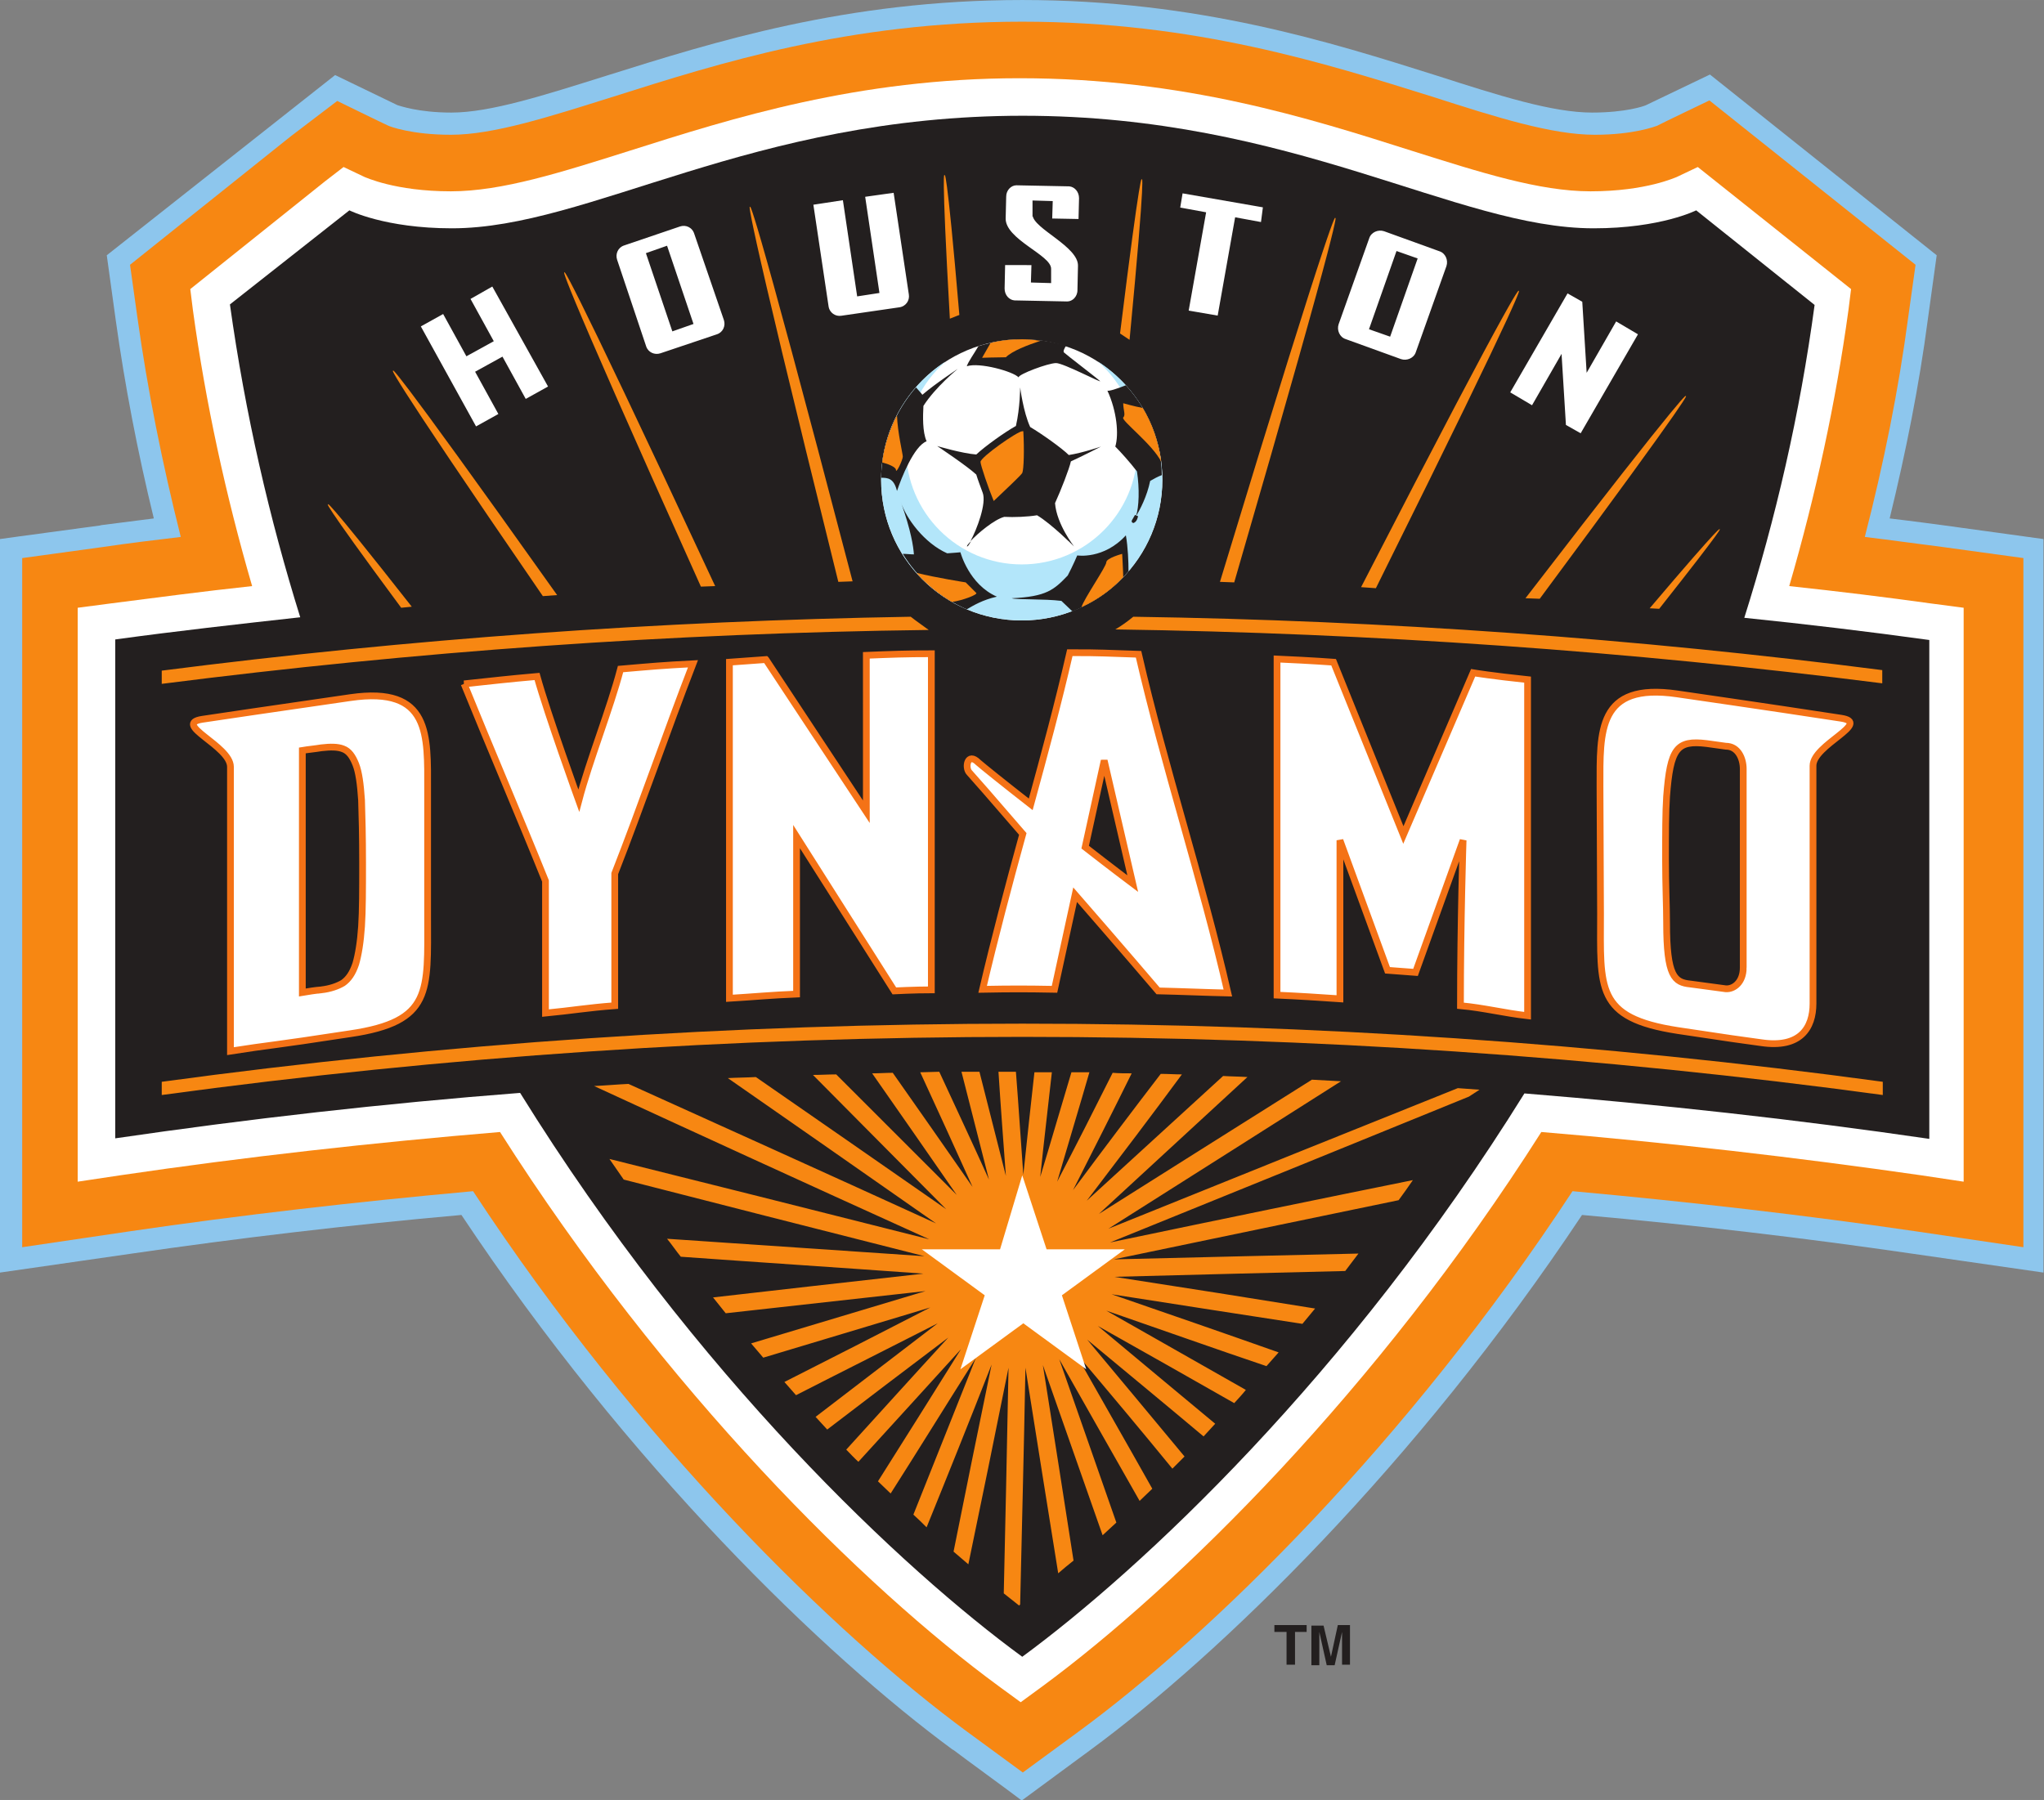 <svg id="Layer_1" xmlns="http://www.w3.org/2000/svg" viewBox="0 0 386.7 340.6" width="2500" height="2202"><rect x="0" y="0" width="386.7" height="340.6" fill="#808080" stroke="none"/><style>.st0{fill:#8dc6ed}.st1{fill:#f78712}.st2{fill:#fff}.st3{fill:#231f1f}.st4,.st5{fill:none;stroke:#231f1f;stroke-width:.319}.st5{stroke:#f47216;stroke-width:1.278}.st6{fill:#b3e6fa}.st7{fill:#fff200}.st8{fill:none;stroke:#231f1f;stroke-width:.639}</style><title>houston-dynamo</title><path class="st0" d="M114.8 14.3c-11.8 3.7-22 7-29.4 7-6.3 0-9.8-1.3-10.2-1.4l-11.8-5.7-43.2 34.1 1.7 12.3c1.7 12.2 4.1 24.8 7.2 37.5l-10.2 1.3h.3c-.6.1-3.2.4-15.6 2.1L0 102v138.8l25-3.6c19.9-2.9 40.9-5.4 62.3-7.3 31.5 47.4 68.6 83.3 93.1 101.3l-.2-.2c.5.4 2.4 1.8 10.7 7.9l2.4 1.8 12.9-9.5c24.5-18 61.6-53.9 93.1-101.3 21.4 1.9 42.4 4.4 62.3 7.3l25 3.6V102l-18.9-2.6s-5.9-.8-10.2-1.3c3.1-12.7 5.6-25.3 7.2-37.5l1.7-12.3-42.9-34.2-12.1 5.8c-.4.2-3.9 1.4-10.2 1.4-7.5 0-17.6-3.2-29.4-7C251.8 8 226.7 0 193.4 0c-33.4 0-58.5 8-78.6 14.3"/><path class="st1" d="M116 18.3c-12.1 3.8-22.6 7.2-30.7 7.2-7.5 0-11.6-1.6-11.8-1.7-.7-.3-9.7-4.7-9.7-4.7L55 25.8 24.6 50.1l1.4 10c1.9 13.6 4.7 27.6 8.2 41.5-5 .6-10 1.2-14.7 1.9l-15.3 2.1V236l20.3-3c21.1-3.1 43-5.6 65-7.6 31.3 47.7 68.6 84 93.5 102.3l10.5 7.7 10.5-7.7c25-18.3 62.2-54.6 93.5-102.3 22 2 43.8 4.5 65 7.6l20.3 3V105.6l-15.3-2.1c-4.8-.6-9.7-1.3-14.7-1.9 3.6-14 6.4-27.9 8.2-41.5l1.4-10-39-31.1s-9.6 4.6-9.9 4.8c-.3.1-4.4 1.7-11.8 1.7-8.1 0-18.6-3.3-30.7-7.2-20.2-6.3-44.9-14.2-77.6-14.2-32.8 0-57.5 7.9-77.4 14.2"/><path class="st2" d="M119.2 28.5c-13 4.1-24.2 7.7-33.9 7.7-10.6 0-16.2-2.7-16.3-2.7l-4-1.9-3.5 2.7L36 54.7l.5 4c2.4 17.5 6.2 35 11.2 52.2-9.3 1-18.3 2.2-26.9 3.3l-6.1.8v108.6l8-1.2c23.7-3.5 47.9-6.2 71.9-8.2 31.2 49.1 69 86.3 94.4 104.9l4.1 3 4.1-3c25.4-18.7 63.3-55.9 94.4-104.9 24.1 2 48.3 4.8 71.9 8.2l8 1.2V115l-6.1-.8c-8.6-1.2-17.6-2.3-26.9-3.3 5-17.2 8.8-34.7 11.2-52.2l.5-4-29-23.1-4 1.9c-.1 0-5.7 2.7-16.3 2.7-9.7 0-20.9-3.6-33.9-7.7-19.2-6.1-43-13.7-74.1-13.7-30.6 0-54.5 7.6-73.7 13.7"/><path class="st3" d="M193.4 313.5c22.2-16.3 61.7-53 95-106.6 25.8 2.1 51.3 4.9 76.6 8.6v-94.4c-11.6-1.6-23.3-3-35-4.2 5.9-18.7 10.5-38.4 13.3-59.2l-22.4-17.9s-6.7 3.4-19.4 3.4c-26 0-56.7-21.3-108-21.3-51.4 0-82 21.3-108 21.3-12.7 0-19.4-3.4-19.4-3.4L43.5 57.6c2.9 20.8 7.5 40.6 13.3 59.2-11.7 1.3-23.4 2.6-35 4.2v94.4c25.3-3.7 50.8-6.6 76.6-8.6 33.3 53.7 72.7 90.4 95 106.7"/><path class="st1" d="M279.9 206.2c-1.4-.1-2.8-.2-4.1-.3-18.7 7.5-40.6 16.3-66.1 26.6 16.3-10.3 30.9-19.6 44-27.9-1.8-.1-3.7-.2-5.5-.3-12.2 7.7-25.6 16.1-40.3 25.4 10.1-9.3 19.4-17.9 28.1-25.9-1.5-.1-3.1-.1-4.6-.2-8 7.3-16.6 15.2-25.8 23.6 6.4-8.4 12.4-16.3 18-23.9-1.3 0-2.7-.1-4-.1-5.3 6.9-10.8 14.2-16.6 22 3.9-7.7 7.6-15 11.1-22.1-1.2 0-2.4 0-3.6-.1-3.3 6.6-6.8 13.5-10.5 20.6 2.1-7.2 4.2-14.1 6.1-20.7h-3.4c-1.9 6.3-3.8 12.9-5.9 19.8.7-6.8 1.5-13.4 2.2-19.8h-3.3c-.7 6.3-1.4 12.7-2.1 19.4-.5-6.7-.9-13.2-1.4-19.5h-3.3c.4 6.3.9 12.9 1.4 19.7-1.7-6.8-3.4-13.3-5-19.7h-3.4c1.7 6.6 3.4 13.4 5.2 20.4-3.2-7.1-6.4-13.9-9.4-20.4l-3.6.1c3.2 6.9 6.5 14.2 9.9 21.7-5.3-7.6-10.3-14.8-15.1-21.6-1.3 0-2.6.1-3.9.1 5.1 7.3 10.4 14.9 16 23l-22.8-22.8c-1.5 0-2.9.1-4.4.1 7.8 7.9 16.2 16.3 25.2 25.4-13.1-9.1-25-17.4-36-25-1.8.1-3.5.1-5.3.2 11.9 8.3 25 17.4 39.4 27.5-22.1-10.1-41.4-18.8-58.2-26.4-2.2.1-4.3.3-6.5.4 18 8.3 38.9 17.9 63.4 29-22.9-5.8-42.9-10.8-60.5-15.2l2.7 3.9c16.7 4.3 35.6 9.1 56.9 14.5-17.9-1.2-34-2.3-48.7-3.3.9 1.1 1.7 2.3 2.6 3.4 13.9 1 29.2 2 45.9 3.2-14.3 1.6-27.6 3.1-39.8 4.5l2.4 3c11.7-1.3 24.2-2.7 37.8-4.2-11.7 3.5-22.7 6.8-33 9.9.8.9 1.5 1.8 2.3 2.7 9.9-3 20.4-6.1 31.6-9.5-9.7 5-18.9 9.7-27.6 14.1.7.8 1.5 1.7 2.2 2.5 8.4-4.3 17.4-8.8 26.8-13.6-8.1 6.2-15.8 12.1-23.1 17.7.7.8 1.5 1.6 2.2 2.4 7.2-5.5 14.8-11.3 22.9-17.4-6.8 7.4-13.2 14.5-19.3 21.2.8.8 1.5 1.6 2.3 2.3 6.1-6.7 12.6-13.8 19.4-21.3-5.5 8.8-10.7 17.1-15.7 25 .8.8 1.6 1.5 2.4 2.3 5.1-8 10.4-16.6 16.1-25.6-4.2 10.5-8.1 20.4-11.8 29.6.9.8 1.7 1.6 2.5 2.4 3.9-9.6 8-19.8 12.3-30.8-2.6 12.6-5 24.4-7.2 35.4.9.8 1.9 1.6 2.8 2.4 2.4-11.5 4.9-23.8 7.6-37.2-.3 15.5-.6 29.7-.9 42.7 1 .8 2 1.6 2.9 2.3l.2-.2c.3-13.6.7-28.5 1-44.8 2.2 14 4.3 27 6.2 38.9.9-.8 1.9-1.6 2.9-2.4-1.8-11.5-3.7-23.8-5.8-37 4 11.4 7.8 22.2 11.3 32.2.9-.8 1.7-1.6 2.6-2.4-3.4-9.7-7-20-10.8-30.9 5.4 9.5 10.4 18.4 15.2 26.8.8-.8 1.6-1.5 2.4-2.3-4.6-8.2-9.6-16.9-14.8-26.1 6.6 7.8 12.8 15.2 18.6 22.3l2.3-2.3c-5.8-7-11.9-14.3-18.4-22.1 7.7 6.4 15.1 12.5 22 18.3.7-.8 1.5-1.6 2.2-2.4-7-5.8-14.4-12-22.2-18.5 9.1 5.1 17.7 10 25.8 14.6.7-.8 1.5-1.6 2.2-2.5-8.3-4.7-17.1-9.7-26.4-15 10.7 3.7 20.8 7.3 30.3 10.5.8-.9 1.5-1.7 2.3-2.6-9.9-3.5-20.3-7.1-31.6-11 12.9 2 24.9 3.9 36.1 5.6.8-1 1.6-1.9 2.4-2.9-11.7-1.9-24.4-3.9-38-6 15.9-.4 30.4-.8 43.7-1.1.8-1.1 1.7-2.2 2.5-3.3-14 .3-29.4.7-46.3 1.1 20.1-4.2 38-7.9 53.9-11.2.9-1.2 1.8-2.5 2.7-3.8-16.8 3.4-35.8 7.3-57.3 11.8 26.4-10.7 48.8-19.8 67.9-27.6l2-1.3"/><path class="st2" d="M193.4 222.4l4.6 14h14.8l-11.9 8.7 4.6 14-11.9-8.7-11.9 8.7 4.6-14-11.9-8.7h14.8l4.2-14"/><path class="st1" d="M313.9 115.2c13.2-16.7 11.4-15 11.4-15s1.3-2.2-13.2 14.9l1.8.1m-22.6-1.9C322 71.9 318.9 75 318.9 75s2.1-3.9-30.3 38.2l2.7.1m-31-2c30-60.4 27-56.2 27-56.2s1.6-5-29.8 56l2.8.2m-26.8-1.1c21.5-74 19.1-68.9 19.1-68.9s.8-5.6-21.8 68.8l2.7.1m-72.2-.2c-20-76.5-19.4-70.8-19.4-70.8s-2.2-5.3 16.7 70.9l2.7-.1m-26 .9c-30-64.4-28.5-59.3-28.5-59.3s-2.9-4.4 25.8 59.4l2.7-.1m-29.9 1.7c-33.1-46.6-31-42.4-31-42.4s-3.2-3.3 28.3 42.6l2.7-.2m-27.5 2.2C60.7 92.9 62.1 95.5 62.1 95.5s-2.1-2 13.8 19.5l2-.2m103.6-55.2c-2.5-29.4-2.8-26.4-2.8-26.4s-.7-3 1 27.1c.6-.2 1.2-.5 1.8-.7m32.2 4.7C216.9 30.7 216 34 216 34s-.1-3.3-4.1 29.1l1.8 1.2"/><path class="st2" d="M268 49l-3.7-1.3-5.1 14.5 3.7 1.3L268 49zm0 17.7c-.4 1.2-1.8 1.8-3 1.4l-10.5-3.8c-1.2-.4-1.8-1.8-1.4-3l5.8-16.3c.4-1.2 1.8-1.8 3-1.4l10.5 3.8c1.2.4 1.8 1.8 1.4 3L268 66.7z"/><path class="st4" d="M268 49l-3.7-1.3-5.1 14.5 3.7 1.3L268 49zm0 17.7c-.4 1.2-1.8 1.8-3 1.4l-10.5-3.8c-1.2-.4-1.8-1.8-1.4-3l5.8-16.3c.4-1.2 1.8-1.8 3-1.4l10.5 3.8c1.2.4 1.8 1.8 1.4 3L268 66.7z"/><path class="st2" d="M126.1 46.7l-3.7 1.3 4.9 14.5 3.7-1.3-4.9-14.5zm11 13.8c.4 1.2-.2 2.5-1.4 2.9L125 67c-1.2.4-2.5-.2-2.9-1.4l-5.5-16.4c-.4-1.2.2-2.5 1.4-2.9l10.6-3.6c1.2-.4 2.5.2 2.9 1.5l5.6 16.3z"/><path class="st4" d="M126.1 46.7l-3.7 1.3 4.9 14.5 3.7-1.3-4.9-14.5zm11 13.8c.4 1.2-.2 2.5-1.4 2.9L125 67c-1.2.4-2.5-.2-2.9-1.4l-5.5-16.4c-.4-1.2.2-2.5 1.4-2.9l10.6-3.6c1.2-.4 2.5.2 2.9 1.5l5.6 16.3z"/><path class="st2" d="M163.5 37.1l2.7 18.2-3.9.6-2.7-18.2-5.9.9 2.9 19.4c.2 1.3 1.4 2.1 2.6 1.9l11-1.6c1.3-.2 2.1-1.4 1.9-2.6l-2.9-19.4-5.7.8"/><path class="st4" d="M163.5 37.1l2.7 18.2-3.9.6-2.7-18.2-5.9.9 2.9 19.4c.2 1.3 1.4 2.1 2.6 1.9l11-1.6c1.3-.2 2.1-1.4 1.9-2.6l-2.9-19.4-5.7.8z"/><path class="st2" d="M239.1 39.1l-15.5-2.7-.5 3 4.9.9-3.3 18.6 5.8 1 3.3-18.6 4.9.9.4-3.1"/><path class="st4" d="M239.1 39.1l-15.5-2.7-.5 3 4.9.9-3.3 18.6 5.8 1 3.3-18.6 4.9.9.4-3.1z"/><path class="st2" d="M305.7 60.6l-5.4 9.4-.8-13-3-1.7-11 19 4.4 2.6 5.4-9.4.8 13 3 1.7 11-19-4.4-2.6"/><path class="st4" d="M305.7 60.6l-5.4 9.4-.8-13-3-1.7-11 19 4.4 2.6 5.4-9.4.8 13 3 1.7 11-19-4.4-2.6z"/><path class="st2" d="M88.8 56.5l4.4 8-4.9 2.7-4.4-8-4.5 2.5L90 80.9l4.5-2.5-4.4-8 4.9-2.7 4.4 8 4.5-2.5L93.2 54l-4.4 2.5"/><path class="st4" d="M88.8 56.5l4.4 8-4.9 2.7-4.4-8-4.5 2.5L90 80.9l4.5-2.5-4.4-8 4.9-2.7 4.4 8 4.5-2.5L93.2 54l-4.4 2.5z"/><path class="st2" d="M195.5 40.6v-2.5l3.5.1-.1 3.3 5.3.1.1-4.1c0-1.3-.9-2.3-2-2.4l-10-.2c-1.1 0-2.1 1-2.1 2.3l-.1 4.1c-.1 4.1 8.7 7.1 8.6 9.6v2.5l-3.5-.1.1-3.3H190l-.1 4.6c0 1.3.9 2.3 2 2.4l10 .2c1.1 0 2.1-1 2.1-2.3l.1-4.6c.1-3.8-8.6-7.2-8.6-9.7"/><path class="st4" d="M195.5 40.6v-2.5l3.5.1-.1 3.3 5.3.1.1-4.1c0-1.3-.9-2.3-2-2.4l-10-.2c-1.1 0-2.1 1-2.1 2.3l-.1 4.1c-.1 4.1 8.7 7.1 8.6 9.6v2.5l-3.5-.1.1-3.3H190l-.1 4.6c0 1.3.9 2.3 2 2.4l10 .2c1.1 0 2.1-1 2.1-2.3l.1-4.6c.1-3.8-8.6-7.2-8.6-9.7z"/><path class="st2" d="M302.7 148.8c0-10.4-.5-19.7 14.6-17.5 15.2 2.2 28.5 4.2 31 4.6 5.9.9-5.3 5-5.3 9v45c0 4.6-2.4 8.5-9.8 7.4-3-.4-6.6-.9-15.8-2.3-15.6-2.4-14.6-8-14.6-22.1l-.1-24.1zm27.1 34.3v-37.6c0-2-1-4.3-3.3-4.3l-3.6-.5c-5.7-.7-6.9.9-7.6 10-.2 3-.2 7-.2 11.9s.2 8.9.2 12c0 10.2 1.5 11.3 4.5 11.6 3 .4 6.7.9 6.7.9 1.5.1 3.3-1.2 3.3-4zm-248.9-9.6c0 14.1.9 19.8-14.6 22.1-15.6 2.4-15.1 2.1-22.7 3.3v-53.8c0-4-11.2-8.1-5.3-9 2.5-.4 12.9-1.9 28-4.1 15.2-2.2 14.6 7.1 14.6 17.5v24zm-20.1 13.8c1.7-.2 3.1-.7 4.1-1.3 1-.7 1.8-1.8 2.4-3.6.5-1.7.9-4.1 1.1-7.1.2-3 .2-7 .2-12s-.1-8.9-.2-11.9c-.2-3-.5-5.3-1.1-6.8s-1.3-2.5-2.4-2.9c-1-.4-2.4-.4-4.1-.2-1.2.2-2.4.3-3.6.5v45.8c1.2-.2 2.4-.4 3.6-.5zm144.5-27l3.6-16.4 5.4 23.3s-4-3-9-6.9zm27 27.6c-4.9-21.4-12-42.8-16.9-64.1-6.6-.2-6.4-.3-13-.3-2.2 9.6-4.8 19.2-7.4 28.7-5-3.9-9.1-7.2-9.9-7.9-2.1-2.1-2.6 1-1.7 1.9.3.3 4.6 5.2 10.1 11.6-2.7 9.8-5.3 19.6-7.6 29.4 5.5-.1 8.1-.1 13.6 0l3.9-17.9c8.2 9.4 15.7 18.2 15.7 18.2 4.4.1 8.8.3 13.2.4zm20-62.6l13.2 32.7 13.2-30.7s3.6.6 10.3 1.3v63.6c-4.4-.5-8.3-1.5-12.7-1.9 0-15.8.5-31.3.5-31.3l-9 25-5.3-.4-9-24.6v30c-4.4-.3-7.5-.5-11.9-.7v-63.6c6.8.3 10.7.6 10.7.6zm-107.4-.5l19 28.8V124c4.9-.2 7.4-.3 12.3-.3v63.6c-3.2 0-7 .2-7 .2l-18.5-29.2v29.8c-4.9.2-7.8.5-12.7.8v-63.6c2.9-.2 6.9-.5 6.9-.5zm-57.1 4.6c5.7-.6 8.1-.9 13.8-1.4 2 7.2 7.9 23.5 7.9 23.5 2-7.6 5.9-17.3 7.9-24.9 5.8-.5 7.9-.7 13.7-1-5.1 13.2-9.6 26.4-14.8 39.7v25c-5.3.4-7.9.9-13.1 1.4v-25c-5-12.4-10.4-25-15.4-37.3z"/><path class="st5" d="M302.7 148.8c0-10.4-.5-19.7 14.6-17.5 15.2 2.2 28.5 4.2 31 4.6 5.9.9-5.3 5-5.3 9v45c0 4.6-2.4 8.5-9.8 7.4-3-.4-6.6-.9-15.8-2.3-15.6-2.4-14.6-8-14.6-22.1l-.1-24.1zm27.1 34.3v-37.6c0-2-1-4.3-3.3-4.3l-3.6-.5c-5.7-.7-6.9.9-7.6 10-.2 3-.2 7-.2 11.9s.2 8.9.2 12c0 10.2 1.5 11.3 4.5 11.6 3 .4 6.7.9 6.7.9 1.5.1 3.3-1.2 3.3-4zm-248.9-9.6c0 14.1.9 19.8-14.6 22.1-15.6 2.4-15.1 2.1-22.7 3.3v-53.8c0-4-11.2-8.1-5.3-9 2.5-.4 12.9-1.9 28-4.1 15.2-2.2 14.6 7.1 14.6 17.5v24zm-20.1 13.8c1.7-.2 3.1-.7 4.1-1.3 1-.7 1.8-1.8 2.4-3.6.5-1.7.9-4.1 1.1-7.1.2-3 .2-7 .2-12s-.1-8.9-.2-11.9c-.2-3-.5-5.3-1.1-6.8s-1.3-2.5-2.4-2.9c-1-.4-2.4-.4-4.1-.2-1.2.2-2.4.3-3.6.5v45.8c1.2-.2 2.4-.4 3.6-.5zm144.5-27l3.6-16.4 5.4 23.3s-4-3-9-6.9zm27 27.6c-4.9-21.4-12-42.8-16.9-64.1-6.6-.2-6.4-.3-13-.3-2.2 9.6-4.8 19.2-7.4 28.7-5-3.9-9.1-7.2-9.9-7.9-2.1-2.1-2.6 1-1.7 1.9.3.3 4.6 5.2 10.1 11.6-2.7 9.8-5.3 19.6-7.6 29.4 5.5-.1 8.1-.1 13.6 0l3.9-17.9c8.2 9.4 15.7 18.2 15.7 18.2 4.4.1 8.8.3 13.2.4zm20-62.6l13.2 32.7 13.2-30.7s3.6.6 10.3 1.3v63.6c-4.4-.5-8.3-1.5-12.7-1.9 0-15.8.5-31.3.5-31.3l-9 25-5.3-.4-9-24.6v30c-4.4-.3-7.5-.5-11.9-.7v-63.6c6.8.3 10.7.6 10.7.6zm-107.4-.5l19 28.8V124c4.9-.2 7.4-.3 12.3-.3v63.6c-3.2 0-7 .2-7 .2l-18.5-29.2v29.8c-4.9.2-7.8.5-12.7.8v-63.6c2.9-.2 6.9-.5 6.9-.5zm-57.1 4.6c5.7-.6 8.1-.9 13.8-1.4 2 7.2 7.9 23.5 7.9 23.5 2-7.6 5.9-17.3 7.9-24.9 5.8-.5 7.9-.7 13.7-1-5.1 13.2-9.6 26.4-14.8 39.7v25c-5.3.4-7.9.9-13.1 1.4v-25c-5-12.4-10.4-25-15.4-37.3z"/><path class="st1" d="M30.6 207.2c53.6-7.3 107.9-11 162.8-11 54.9 0 109.2 3.7 162.8 11v-2.5c-53.6-7.3-107.9-11-162.8-11-54.9 0-109.2 3.7-162.8 11v2.5"/><path class="st3" d="M247.2 307.5v1.3H245v6.2h-1.6v-6.2h-2.3v-1.3h6.1m5.9 0h2.3v7.5h-1.5v-6.2l-1.4 6.3H251l-1.4-6.3v6.3h-1.5v-7.5h2.3l1.4 5.9 1.3-6"/><path class="st1" d="M172.3 116.7c-47.7.8-94.9 4.2-141.7 10.2v2.5c47.8-6.1 96.2-9.6 145.1-10.2-1.2-.9-2.4-1.7-3.4-2.5m42.1 0c-1.1.9-2.2 1.7-3.4 2.4 48.8.7 97.2 4.1 145.1 10.2v-2.5c-46.7-6-94-9.4-141.7-10.1"/><path class="st2" d="M219.9 90.8c0 14.7-11.9 26.6-26.6 26.6-14.7 0-26.6-11.9-26.6-26.6 0-14.7 11.9-26.6 26.6-26.6 14.7 0 26.6 11.9 26.6 26.6"/><path class="st6" d="M207.7 68.4c4.6 4 7.5 9.9 7.5 16.5 0 12.1-9.8 21.9-21.9 21.9-12.1 0-21.9-9.8-21.9-21.9 0-6.6 2.9-12.5 7.5-16.5-7.3 4.7-12.2 13-12.2 22.4 0 14.7 11.9 26.6 26.6 26.6 14.7 0 26.6-11.9 26.6-26.6 0-9.4-4.8-17.6-12.2-22.4"/><path class="st3" d="M213 72.9c-1.5.6-3.3 1.2-3.5 1 1.8 3.9 2.2 8.3 1.5 10.6 1 1 2.8 3 4.1 4.7.5 3.2.4 6.8-.2 8.5.8-1.3 2.1-3.8 2.7-6.7.7-.4 1.4-.8 2.2-1.1-.1-6.6-2.7-12.5-6.8-17m.5 35.2c0-1.7-.1-4.6-.5-6.8-4.2 4.6-9.2 3.8-9.2 3.8s-.8 1.9-1.8 3.8c-2.6 2.7-4 4-10.6 4.3.8.3 6.2.1 9.4.5l2.1 2c4.2-1.7 7.8-4.3 10.6-7.6m-31.8-3.6s-1 .1-2.5.2c-4.3-1.9-7.8-6.6-8.8-9.8 2 5.6 2.4 8.6 2.5 10-.7 0-1.4-.1-2.1-.1 2.8 4.6 7.1 8.3 12.1 10.5 1.2-.7 3-1.8 5.7-2.4-5.3-2.3-6.9-8.4-6.9-8.4m-8.4-31.2c-4 4.6-6.5 10.6-6.6 17.1 1.3 0 2.4.1 3 2.5.8-2.4 3.2-8.5 5.6-9.4-.8-1.8-.7-4.8-.6-6.7 2.3-3.6 6.5-7 6.5-7s-4.4 2.9-6.7 4.9c-.2-.3-.7-.8-1.2-1.4m20.1-9.1c-2.9 0-5.7.5-8.3 1.3-.8 1.4-1.9 2.9-2.2 3.8 2.4-.8 8.8 1 9.8 2.1 0-.6 5.6-2.7 7.1-2.7 1.4 0 8.8 3.9 8.3 3.4s-6.4-5-6.8-5.4c-.2-.2 0-.7.4-1.3-2.7-.8-5.5-1.2-8.3-1.2"/><path class="st1" d="M169.5 88.9c0 .9 1.3-1.9 1.3-2.5 0-.5-1-4.6-1.1-7.8-1.4 2.7-2.4 5.7-2.8 8.9 1.2.3 2.6.9 2.6 1.4m13.2 21.3s-5.7-.9-9.3-1.8c1.9 2.2 4.2 4 6.7 5.5 2.1-.3 4.9-1.4 4.6-1.7l-2-2m29.8-1c0-.9-.2-4.4-.2-4.4s-3 .8-3 1.6-4.3 7-4.7 8.5c3-1.4 5.7-3.3 7.9-5.7m3.7-32c-1.6-.3-3.7-.9-3.7-.9 0 1.3.5 2.2 0 2.7s5.6 5.1 7.2 8.4c-.5-3.8-1.7-7.2-3.5-10.2m-22.8-13c-2.1 0-4.1.2-6 .7l-1.6 2.8s2.9-.1 4.5-.1c1.2-1.2 4.1-2.3 6.5-3.1-1.1-.2-2.3-.3-3.4-.3"/><path class="st3" d="M199.6 95.2c1.1-2.4 2.7-6.5 3-7.9 2-.9 5.7-2.8 5.7-2.8s-3.5 1.2-6.1 1.6c-1.3-1.3-5.1-4-7.3-5.3-1.3-2.8-1.9-7.5-1.9-7.5s0 3.8-.8 7.3c-2 1.1-5.8 3.8-7.5 5.4-2.7-.2-7.4-1.6-7.4-1.6s5.7 3.8 7.4 5.4c.3 1 .8 2.3 1.2 3.4.8 2-1.1 7-2.3 9.2 1.4-1.5 4.5-4.1 6.4-4.6 1.8.1 4.4 0 6.2-.3 2.7 1.6 7 5.9 7 5.9s-3.3-4.2-3.6-8.2m-16.6 8.2c.1 0 .4-.4.7-1-.6.6-.9 1-.7 1"/><path class="st1" d="M193.4 89.5c.3-.7.4-4.5.2-7.9h-.2c-.9 0-7.9 4.9-7.9 5.8 0 .6 1.5 5 2.5 7.4 2.4-2.3 5-4.7 5.4-5.3"/><path class="st7" d="M214.6 98.5c.2-.2.3-.5.4-.9-.5.9-.8 1.3-.4.9"/><path class="st8" d="M214.6 98.5c.2-.2.3-.5.4-.9-.5.9-.8 1.3-.4.9z"/></svg>